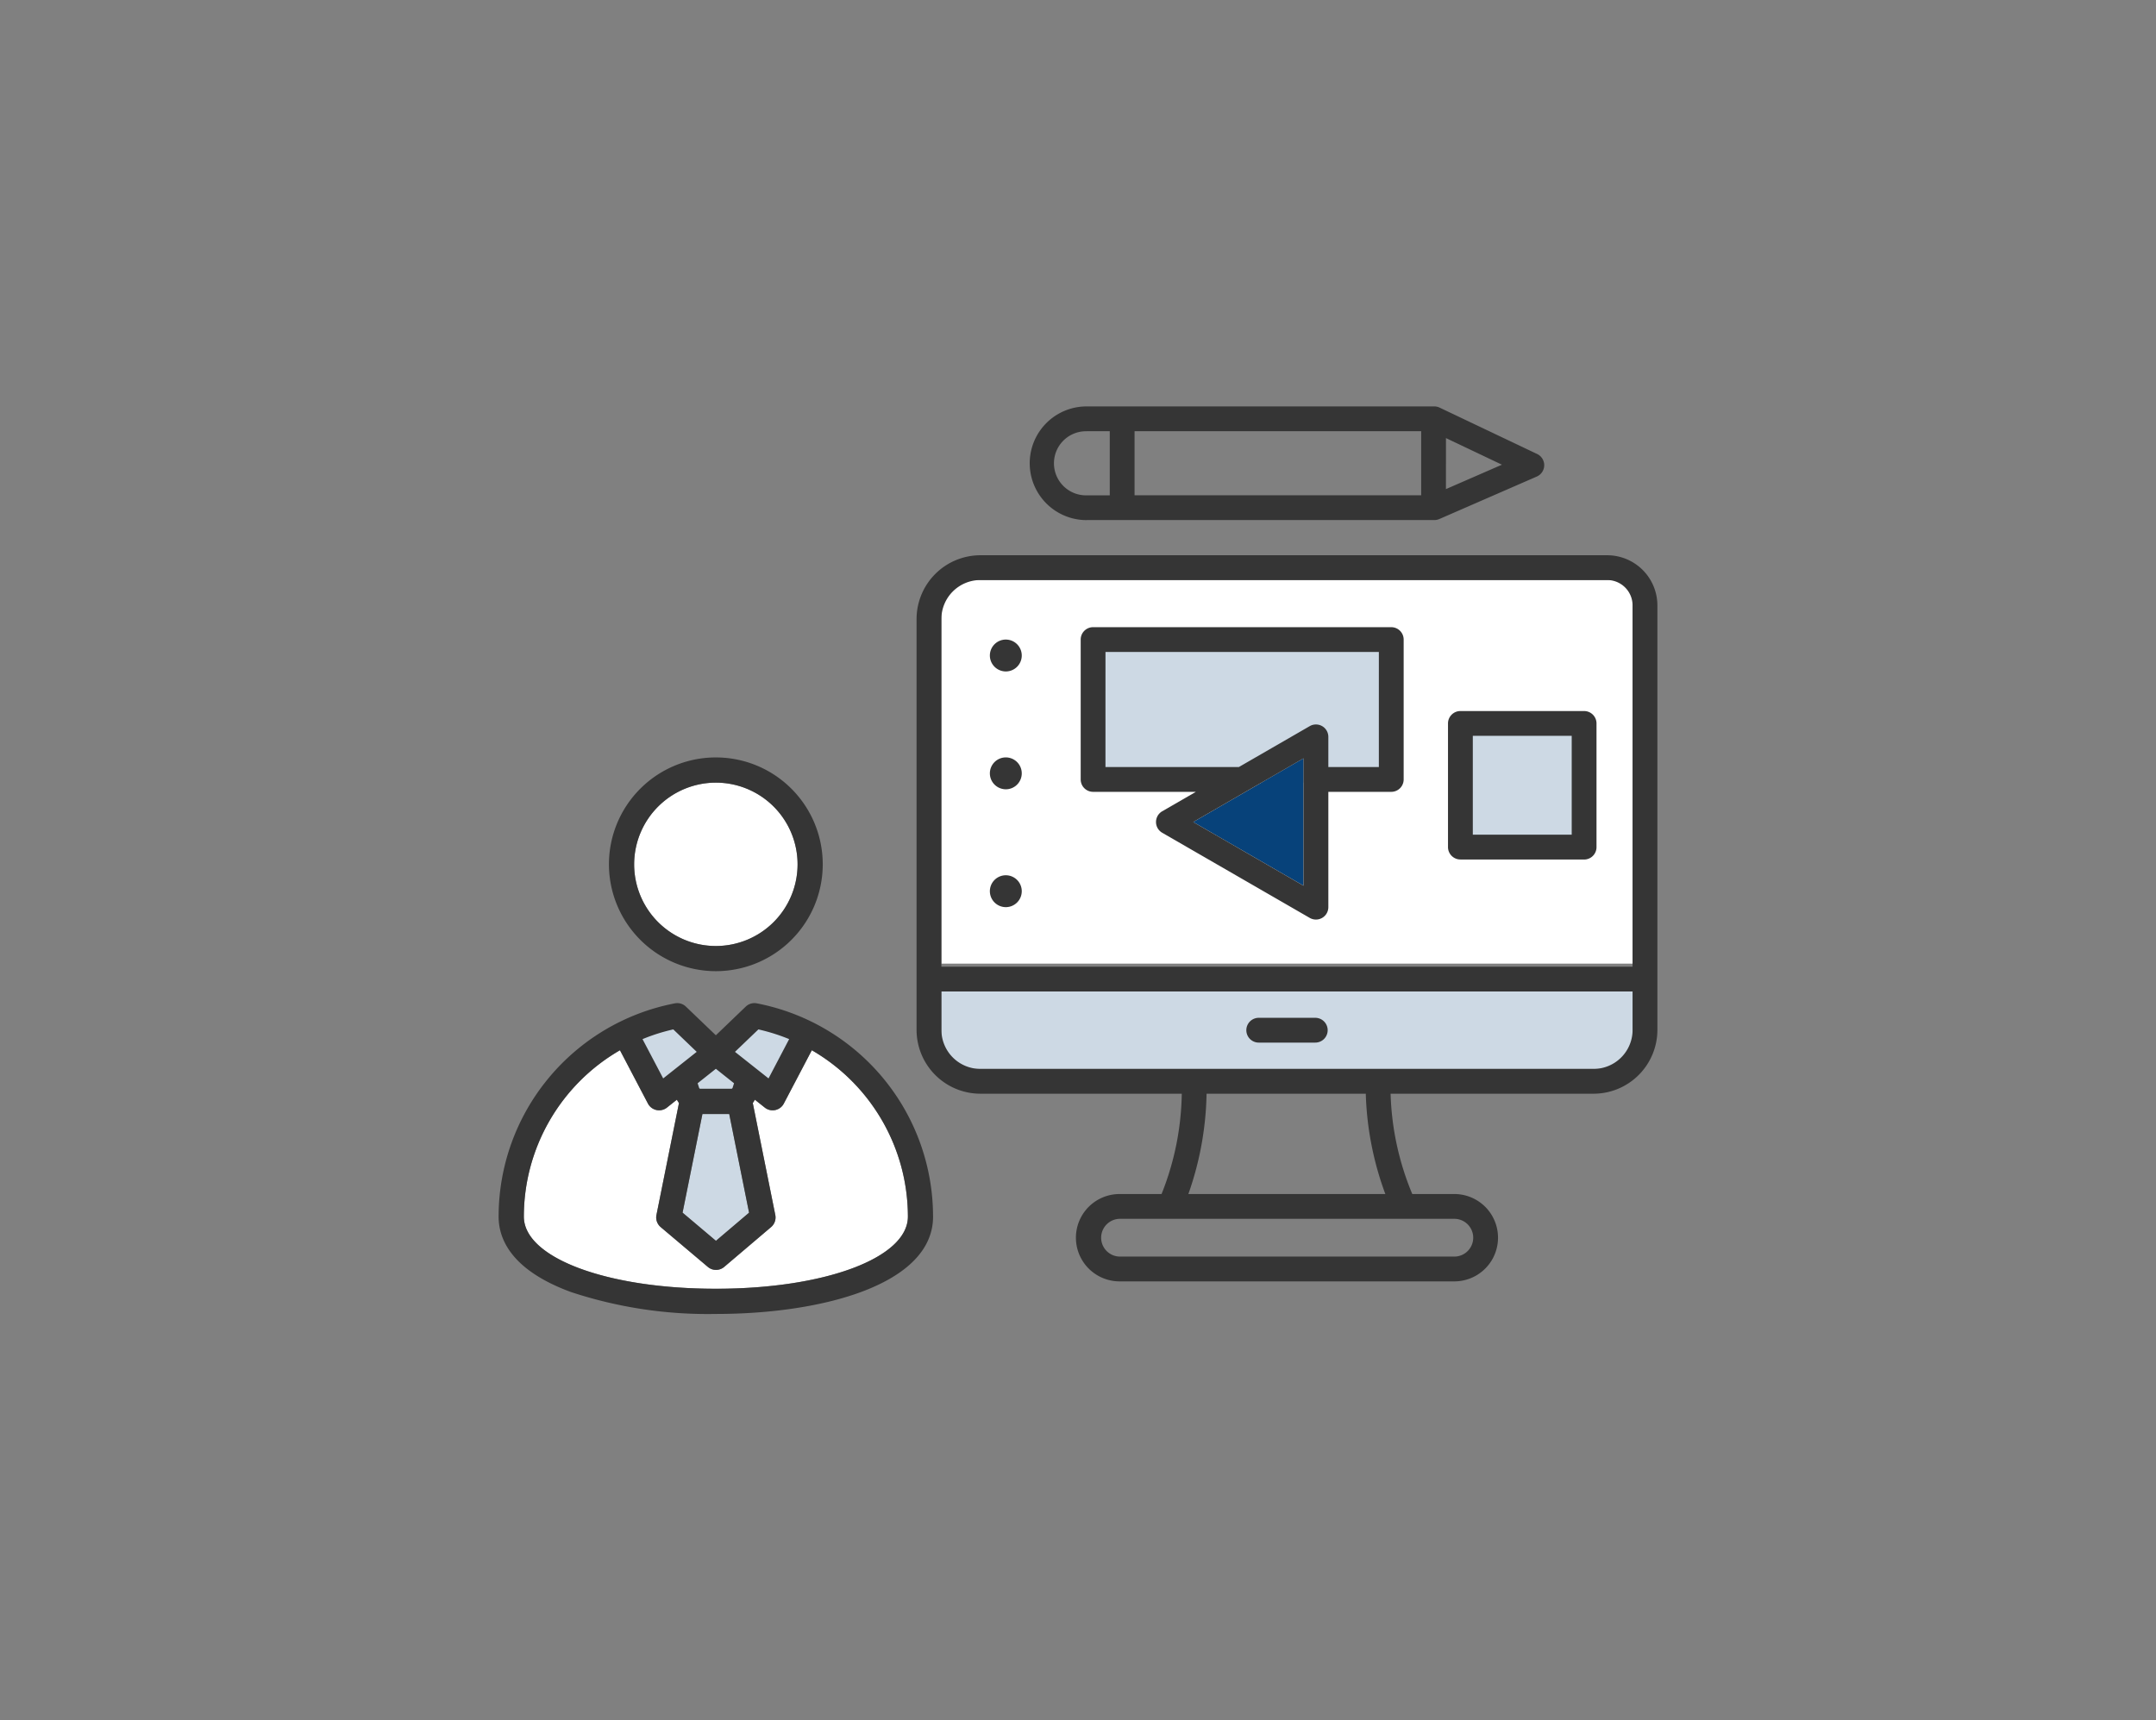 <svg id="Component_153_6" data-name="Component 153 – 6" xmlns="http://www.w3.org/2000/svg" xmlns:xlink="http://www.w3.org/1999/xlink" width="218" height="174" viewBox="0 0 218 174">
  <rect x="0" y="0" width="218" height="174" fill="#808080" stroke="none"/>
  <defs>
    <clipPath id="clip-path">
      <rect id="Rectangle_26703" data-name="Rectangle 26703" width="218" height="174" fill="none"/>
    </clipPath>
  </defs>
  <rect id="Rectangle_26010" data-name="Rectangle 26010" width="218" height="174" fill="none"/>
  <g id="Group_52001" data-name="Group 52001">
    <g id="Group_52000" data-name="Group 52000" clip-path="url(#clip-path)">
      <path id="Path_20680" data-name="Path 20680" d="M91.8,123.051a19.45,19.45,0,0,0-9.714-16.828l-2.835,5.4a1.275,1.275,0,0,1-1.918.406l-1.007-.8a2.268,2.268,0,0,1-.21.337l2.277,11.321a1.28,1.28,0,0,1-.423,1.224l-4.747,4.033a1.277,1.277,0,0,1-1.647,0L66.8,124.112a1.281,1.281,0,0,1-.427-1.228l2.277-11.321a2.655,2.655,0,0,1-.21-.337l-1.006.8a1.278,1.278,0,0,1-1.919-.406l-2.831-5.394a19.434,19.434,0,0,0-9.718,16.824c0,4.156,8.346,7.295,19.417,7.295S91.8,127.207,91.8,123.051" fill="#fff"/>
      <path id="Path_20681" data-name="Path 20681" d="M64.121,87.415a8.262,8.262,0,1,0,8.262-8.258,8.27,8.27,0,0,0-8.262,8.258" fill="#fff"/>
      <rect id="Rectangle_26699" data-name="Rectangle 26699" width="69.89" height="38.796" transform="translate(95.185 58.667)" fill="#fff"/>
      <rect id="Rectangle_26700" data-name="Rectangle 26700" width="30.885" height="14.469" transform="translate(110.099 64.688)" fill="#cdd9e4"/>
      <rect id="Rectangle_26701" data-name="Rectangle 26701" width="12.298" height="13.837" transform="translate(148.111 72.648)" fill="#cdd9e4"/>
      <path id="Path_20682" data-name="Path 20682" d="M131.8,76.7V89.58l-11.155-6.44" fill="#07427a" fill-rule="evenodd"/>
      <path id="Path_20683" data-name="Path 20683" d="M69.019,122.65l3.374,2.849,3.349-2.845-2.006-9.982H71.025Z" fill="#cdd9e4"/>
      <rect id="Rectangle_26702" data-name="Rectangle 26702" width="69.89" height="8.913" transform="translate(95.185 99.199)" fill="#cdd9e4"/>
      <path id="Path_20684" data-name="Path 20684" d="M63.729,104.666l5.291-1.959,3.361,3.517,4.058-3.517,5.193,1.959-3.69,5.694-5.561-3.188-5.736,3.188Z" fill="#cdd9e4"/>
      <path id="Path_20685" data-name="Path 20685" d="M69.019,109.459c.181-.149,3.362-2.288,3.362-2.288l3.361,2.288-1.821,2.335H70Z" fill="#cdd9e4" fill-rule="evenodd"/>
      <path id="Path_20686" data-name="Path 20686" d="M162.51,56.159H99.129a6.459,6.459,0,0,0-6.452,6.451v41.558a6.459,6.459,0,0,0,6.452,6.452h20.364a28.381,28.381,0,0,1-2.044,10.146h-4.242a4.417,4.417,0,1,0,0,8.835h33.845a4.417,4.417,0,0,0,0-8.835H142.8a28.352,28.352,0,0,1-2.192-10.146h20.525a6.459,6.459,0,0,0,6.451-6.452V61.231a5.078,5.078,0,0,0-5.073-5.072M99.129,58.666H162.51a2.568,2.568,0,0,1,2.564,2.565V97.773H95.186V62.61a3.948,3.948,0,0,1,3.943-3.944m49.833,66.517a1.912,1.912,0,0,1-1.91,1.91H113.207a1.91,1.91,0,0,1,0-3.819h33.845a1.912,1.912,0,0,1,1.91,1.909m-8.886-4.417H120.159A32.046,32.046,0,0,0,122,110.62h16.1a31.745,31.745,0,0,0,1.976,10.146m21.056-12.654h-62a3.947,3.947,0,0,1-3.943-3.944v-3.887h69.888v3.887a3.948,3.948,0,0,1-3.942,3.944m-26.89-3.915a1.255,1.255,0,0,1-1.254,1.254h-5.716a1.254,1.254,0,0,1,0-2.508h5.716a1.255,1.255,0,0,1,1.254,1.254M109.868,52.6h35.157a1.254,1.254,0,0,0,.5-.1l9.863-4.3a1.254,1.254,0,0,0,.037-2.282l-9.863-4.691a1.249,1.249,0,0,0-.538-.122H109.868a5.75,5.75,0,0,0,0,11.5m4.851-2.509H143.7V43.612H114.719Zm31.486-.628V44.308L151.865,47Zm-36.337-5.855h2.344V50.1h-2.344a3.242,3.242,0,1,1,0-6.483m37.8,43.318h12.506a1.254,1.254,0,0,0,1.254-1.254V73.17a1.254,1.254,0,0,0-1.254-1.254H147.667a1.255,1.255,0,0,0-1.255,1.254V85.676a1.255,1.255,0,0,0,1.255,1.254m1.254-2.508h10v-10h-10Zm-38.4-4.334h10.4l-3.406,1.966a1.254,1.254,0,0,0,0,2.172l14.917,8.612a1.254,1.254,0,0,0,1.881-1.086V80.088h6.362a1.253,1.253,0,0,0,1.254-1.254V64.688a1.253,1.253,0,0,0-1.254-1.254h-30.15a1.253,1.253,0,0,0-1.253,1.254V78.834a1.254,1.254,0,0,0,1.253,1.254m10.125,3.052L131.8,76.7V89.58Zm-8.871-17.2h27.642V77.58h-5.108V74.528a1.254,1.254,0,0,0-1.881-1.086l-7.168,4.138H111.777Zm-11.69.358a1.612,1.612,0,1,1,1.612,1.613,1.615,1.615,0,0,1-1.612-1.613m0,11.92a1.612,1.612,0,1,1,1.612,1.612,1.616,1.616,0,0,1-1.612-1.612m0,11.92a1.612,1.612,0,1,1,1.612,1.612,1.615,1.615,0,0,1-1.612-1.612" fill="#353535" fill-rule="evenodd"/>
      <path id="Path_20687" data-name="Path 20687" d="M94.345,123.051c0,6.8-11.032,9.845-21.962,9.845a44.06,44.06,0,0,1-14.667-2.223c-6.031-2.22-7.3-5.37-7.3-7.622a21.975,21.975,0,0,1,17.82-21.57,1.259,1.259,0,0,1,1.119.329l3.027,2.9,3.023-2.9a1.266,1.266,0,0,1,1.122-.329,21.975,21.975,0,0,1,17.817,21.57M74.316,106.386l3.393,2.687,2.085-3.976a19.5,19.5,0,0,0-3.11-.981Zm-5.3,16.264,3.375,2.849,3.349-2.846-2.006-9.981H71.025ZM72.383,108.1l-1.843,1.463.149.456a.131.131,0,0,0,.141.1h3.1a.138.138,0,0,0,.145-.1l.145-.456Zm-7.415-3,2.089,3.972,3.389-2.687-2.368-2.27a19.116,19.116,0,0,0-3.11.985M91.8,123.051a19.452,19.452,0,0,0-9.714-16.828l-2.835,5.4a1.276,1.276,0,0,1-1.918.4l-1.007-.8a2.321,2.321,0,0,1-.21.337l2.277,11.321a1.281,1.281,0,0,1-.423,1.224l-4.747,4.033a1.281,1.281,0,0,1-.825.3,1.265,1.265,0,0,1-.822-.3l-4.772-4.03a1.279,1.279,0,0,1-.427-1.227l2.277-11.321a2.728,2.728,0,0,1-.21-.337l-1.006.8a1.278,1.278,0,0,1-1.919-.4l-2.831-5.4a19.436,19.436,0,0,0-9.718,16.824c0,4.157,8.346,7.3,19.417,7.3s19.413-3.139,19.413-7.3M61.572,87.415A10.809,10.809,0,1,1,72.383,98.226,10.823,10.823,0,0,1,61.572,87.415m2.549,0a8.262,8.262,0,1,0,8.262-8.258,8.27,8.27,0,0,0-8.262,8.258" fill="#353535"/>
    </g>
  </g>
</svg>
